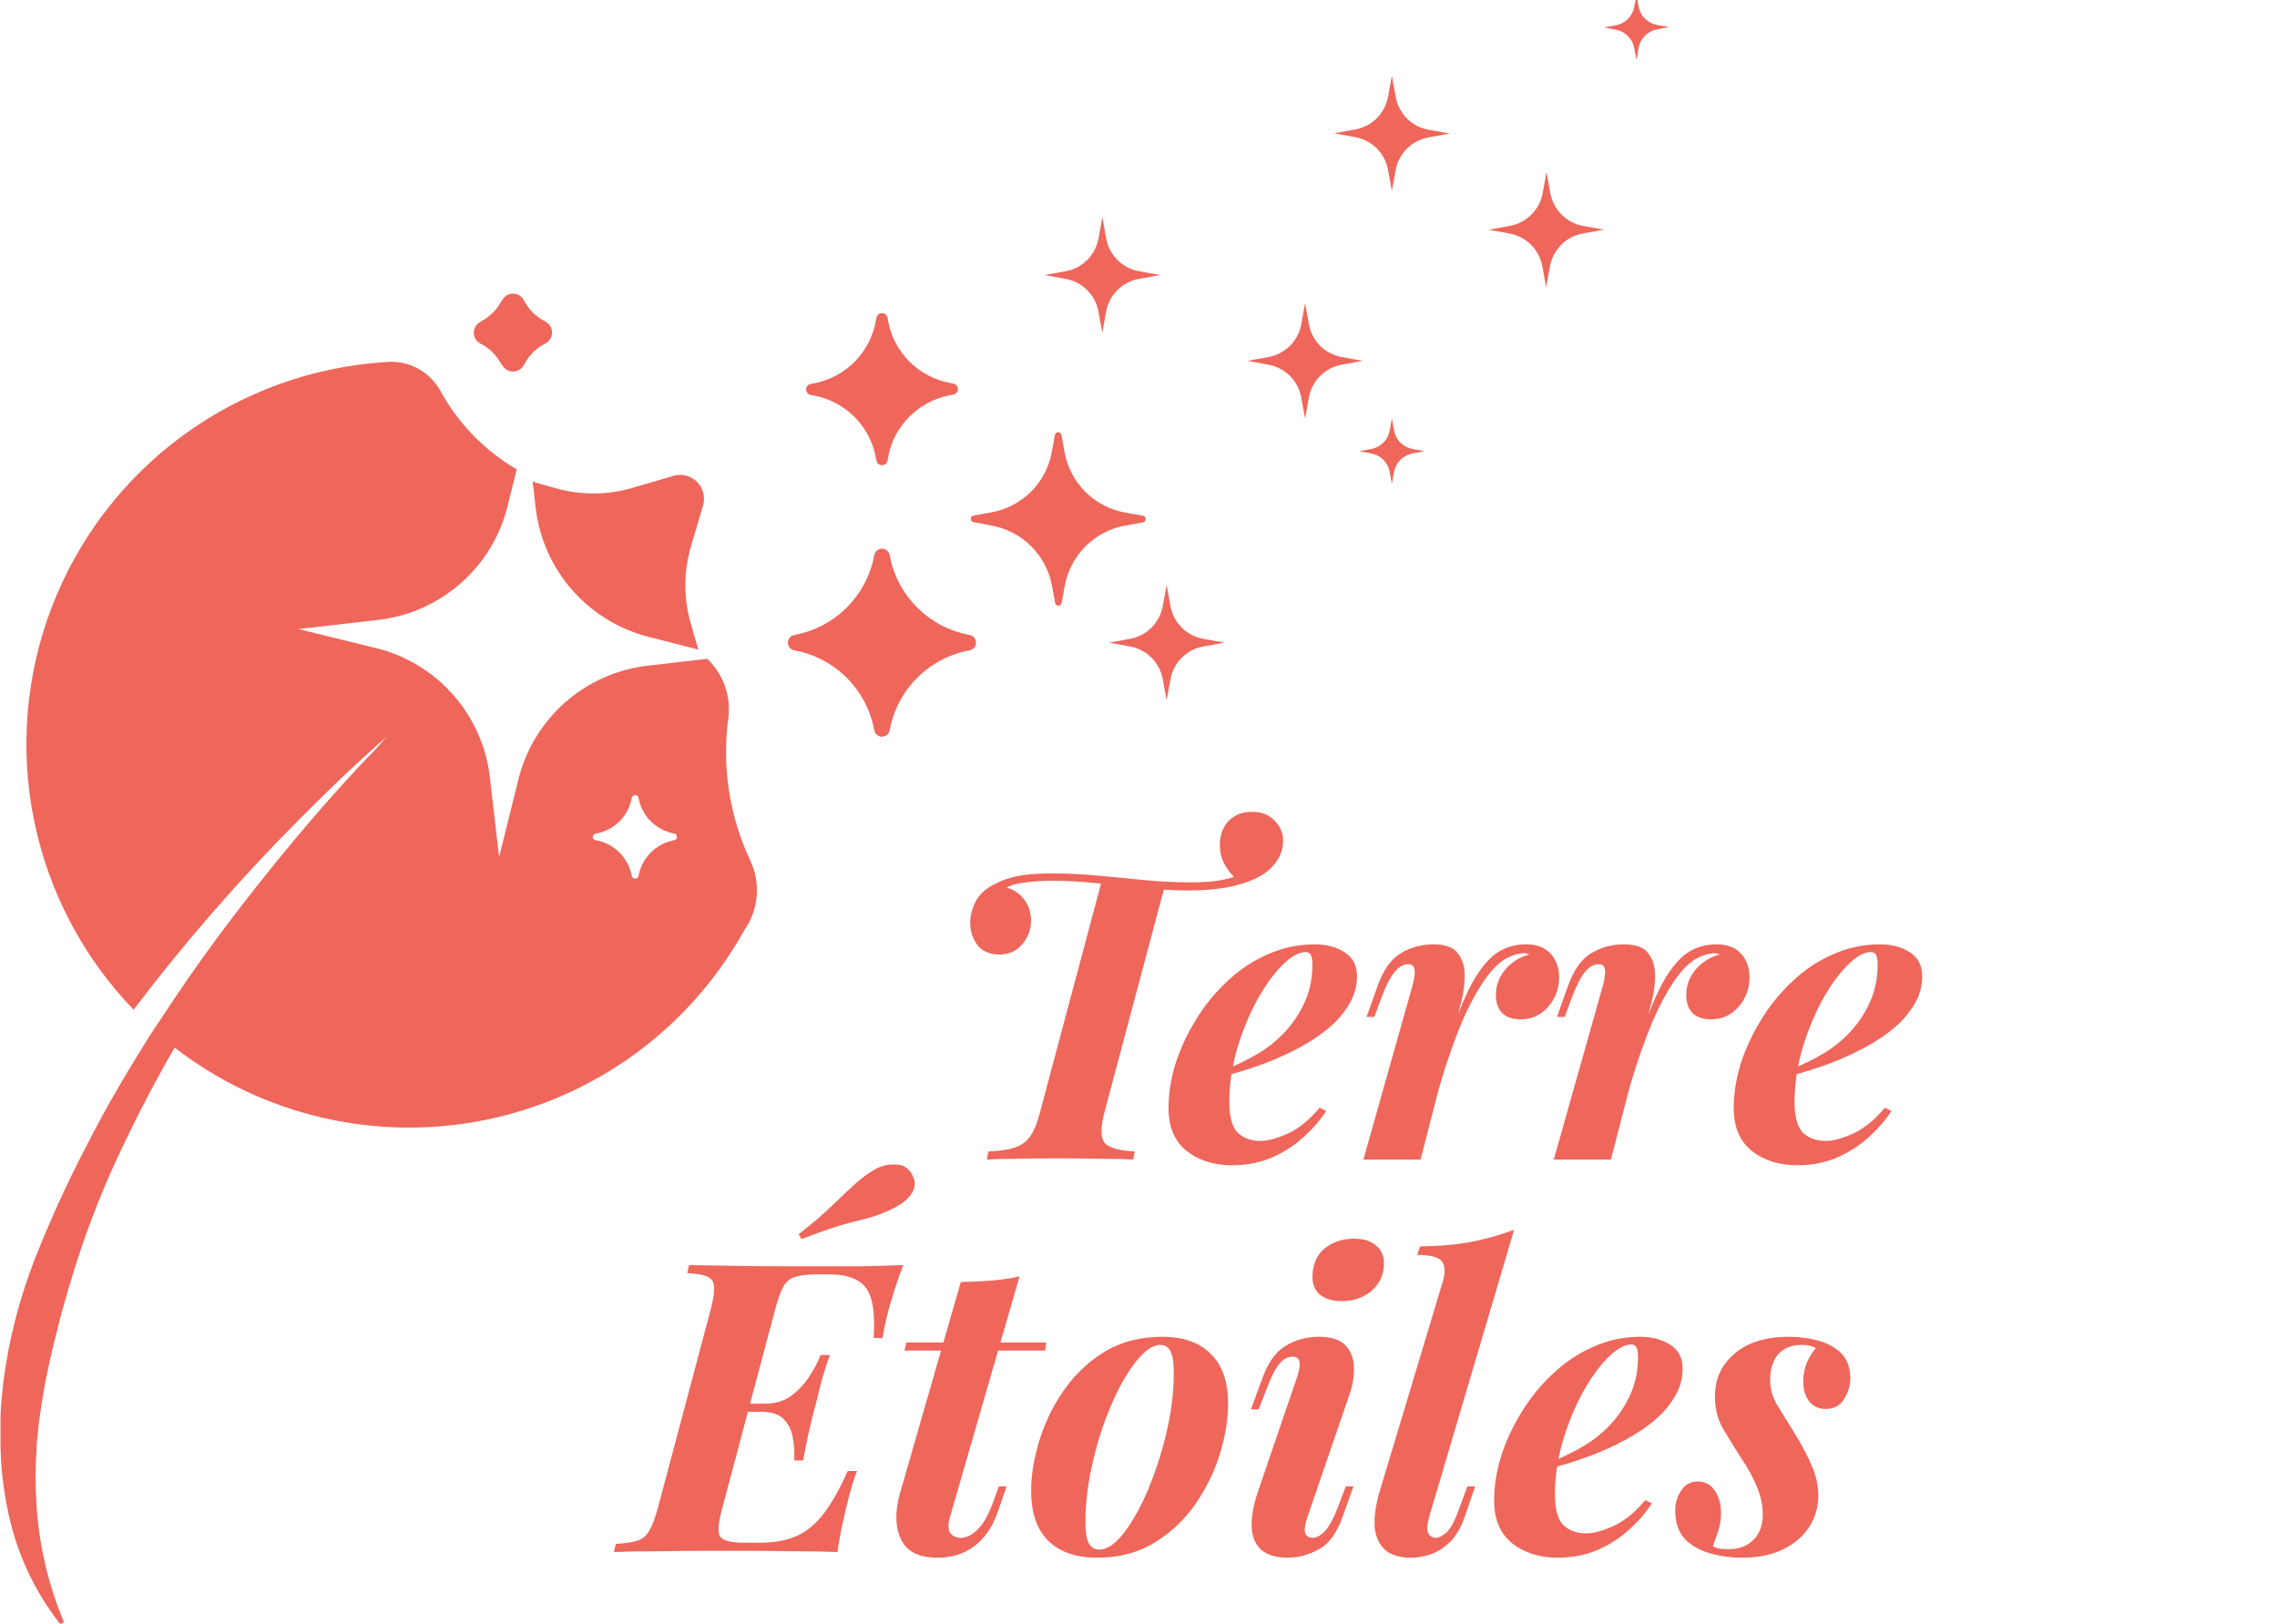 <?xml version="1.0" encoding="UTF-8"?> <svg xmlns="http://www.w3.org/2000/svg" width="115" height="82" viewBox="0 0 115 82" fill="none"><g clip-path="url(#clip0)"><path d="M48.972 32.069C49.062 32.086 49.144 32.134 49.203 32.205C49.261 32.275 49.293 32.364 49.293 32.456C49.293 32.548 49.261 32.637 49.203 32.708C49.144 32.779 49.062 32.827 48.972 32.844C47.967 33.027 47.042 33.512 46.321 34.233C45.599 34.955 45.114 35.88 44.932 36.884C44.915 36.974 44.867 37.056 44.796 37.114C44.725 37.173 44.636 37.205 44.544 37.205C44.452 37.205 44.363 37.173 44.292 37.114C44.221 37.056 44.173 36.974 44.156 36.884C43.973 35.88 43.488 34.955 42.766 34.233C42.043 33.511 41.117 33.027 40.112 32.844C40.022 32.827 39.94 32.779 39.882 32.708C39.823 32.637 39.791 32.548 39.791 32.456C39.791 32.364 39.823 32.275 39.882 32.205C39.94 32.134 40.022 32.086 40.112 32.069C41.117 31.887 42.043 31.403 42.765 30.681C43.488 29.96 43.973 29.036 44.156 28.032C44.173 27.942 44.221 27.86 44.292 27.802C44.363 27.743 44.452 27.711 44.544 27.711C44.636 27.711 44.725 27.743 44.796 27.802C44.867 27.86 44.915 27.942 44.932 28.032C45.114 29.036 45.599 29.96 46.321 30.681C47.043 31.402 47.968 31.886 48.972 32.069Z" fill="#EF665B"></path><path d="M47.995 19.343L48.138 19.371C48.204 19.382 48.265 19.416 48.309 19.467C48.353 19.518 48.377 19.584 48.377 19.651C48.377 19.719 48.353 19.785 48.309 19.836C48.265 19.887 48.204 19.921 48.138 19.932L47.995 19.956C47.211 20.099 46.489 20.479 45.927 21.044C45.364 21.609 44.988 22.332 44.849 23.117L44.825 23.255C44.815 23.322 44.781 23.383 44.729 23.427C44.678 23.471 44.612 23.495 44.544 23.495C44.477 23.495 44.411 23.471 44.36 23.427C44.308 23.383 44.274 23.322 44.264 23.255L44.236 23.117C44.094 22.336 43.718 21.616 43.156 21.055C42.595 20.493 41.875 20.116 41.093 19.974L40.951 19.949C40.884 19.939 40.824 19.905 40.78 19.853C40.736 19.802 40.711 19.736 40.711 19.669C40.711 19.601 40.736 19.536 40.78 19.484C40.824 19.433 40.884 19.399 40.951 19.389L41.093 19.361C41.879 19.217 42.601 18.837 43.163 18.27C43.725 17.704 44.099 16.979 44.236 16.193L44.264 16.055C44.274 15.988 44.308 15.927 44.36 15.883C44.411 15.839 44.477 15.815 44.544 15.815C44.612 15.815 44.678 15.839 44.729 15.883C44.781 15.927 44.815 15.988 44.825 16.055L44.849 16.193C44.99 16.976 45.366 17.698 45.929 18.261C46.491 18.823 47.212 19.201 47.995 19.343Z" fill="#EF665B"></path><path d="M56.824 25.886L57.691 26.042C57.736 26.042 57.781 26.06 57.813 26.092C57.846 26.125 57.864 26.169 57.864 26.215C57.864 26.261 57.846 26.305 57.813 26.337C57.781 26.37 57.736 26.388 57.691 26.388L56.824 26.544C56.066 26.681 55.368 27.047 54.824 27.591C54.279 28.135 53.913 28.833 53.775 29.59L53.616 30.459C53.608 30.496 53.588 30.53 53.558 30.554C53.528 30.578 53.491 30.591 53.453 30.591C53.415 30.591 53.378 30.578 53.348 30.554C53.318 30.53 53.298 30.496 53.29 30.459L53.131 29.59C52.993 28.833 52.627 28.135 52.083 27.591C51.538 27.047 50.84 26.681 50.082 26.544L49.202 26.378C49.156 26.378 49.112 26.359 49.079 26.327C49.047 26.294 49.028 26.25 49.028 26.204C49.028 26.159 49.047 26.114 49.079 26.082C49.112 26.05 49.156 26.031 49.202 26.031L50.071 25.876C50.83 25.738 51.528 25.373 52.073 24.829C52.618 24.285 52.983 23.587 53.12 22.829L53.28 21.96C53.288 21.923 53.308 21.889 53.338 21.865C53.367 21.841 53.404 21.828 53.443 21.828C53.481 21.828 53.518 21.841 53.548 21.865C53.577 21.889 53.598 21.923 53.605 21.96L53.765 22.829C53.901 23.59 54.267 24.291 54.814 24.838C55.361 25.384 56.063 25.75 56.824 25.886Z" fill="#EF665B"></path><path d="M57.517 13.697L58.584 13.891L57.517 14.085C57.106 14.159 56.728 14.357 56.432 14.652C56.137 14.948 55.939 15.326 55.864 15.736L55.67 16.802L55.476 15.736C55.402 15.326 55.204 14.948 54.908 14.652C54.613 14.357 54.235 14.159 53.824 14.085L52.753 13.891L53.824 13.697C54.236 13.623 54.616 13.425 54.912 13.128C55.208 12.832 55.406 12.452 55.48 12.039L55.674 10.973L55.868 12.039C55.941 12.451 56.138 12.83 56.433 13.126C56.727 13.423 57.106 13.622 57.517 13.697Z" fill="#EF665B"></path><path d="M67.756 18.032L68.826 18.225L67.756 18.419C67.346 18.494 66.968 18.692 66.673 18.988C66.378 19.282 66.181 19.66 66.107 20.07L65.913 21.137L65.719 20.07C65.644 19.66 65.446 19.282 65.151 18.987C64.855 18.692 64.477 18.494 64.066 18.419L62.995 18.225L64.066 18.032C64.477 17.957 64.855 17.759 65.151 17.464C65.446 17.169 65.644 16.791 65.719 16.38L65.913 15.314L66.107 16.38C66.181 16.79 66.378 17.168 66.673 17.463C66.968 17.758 67.346 17.956 67.756 18.032Z" fill="#EF665B"></path><path d="M72.143 6.552L73.213 6.746L72.143 6.94C71.734 7.014 71.356 7.21 71.061 7.502C70.766 7.794 70.567 8.169 70.49 8.578L70.296 9.647L70.102 8.578C70.027 8.167 69.829 7.789 69.534 7.494C69.239 7.199 68.86 7.001 68.449 6.926L67.382 6.732L68.449 6.539C68.86 6.464 69.239 6.266 69.534 5.971C69.829 5.676 70.027 5.298 70.102 4.887L70.296 3.821L70.49 4.887C70.562 5.301 70.759 5.682 71.054 5.979C71.35 6.277 71.73 6.477 72.143 6.552Z" fill="#EF665B"></path><path d="M79.935 11.406L81.002 11.6L79.935 11.793C79.524 11.868 79.145 12.066 78.85 12.361C78.555 12.656 78.357 13.034 78.282 13.445L78.088 14.514L77.894 13.445C77.819 13.032 77.619 12.653 77.32 12.357C77.022 12.062 76.641 11.865 76.228 11.793L75.188 11.6L76.259 11.406C76.67 11.331 77.048 11.133 77.344 10.838C77.639 10.543 77.837 10.165 77.911 9.755L78.105 8.688L78.299 9.755C78.373 10.163 78.568 10.539 78.86 10.834C79.152 11.129 79.527 11.328 79.935 11.406Z" fill="#EF665B"></path><path d="M83.698 1.263L84.301 1.37L83.698 1.481C83.465 1.523 83.25 1.635 83.082 1.802C82.914 1.969 82.802 2.183 82.759 2.416L82.651 3.039L82.54 2.433C82.498 2.2 82.385 1.986 82.217 1.819C82.049 1.652 81.835 1.54 81.601 1.498L80.999 1.388L81.601 1.28C81.835 1.238 82.05 1.126 82.218 0.958C82.386 0.791 82.498 0.576 82.54 0.342L82.651 -0.264L82.759 0.342C82.804 0.572 82.918 0.784 83.085 0.948C83.253 1.112 83.466 1.222 83.698 1.263Z" fill="#EF665B"></path><path d="M71.342 22.677L71.948 22.788L71.342 22.899C71.109 22.942 70.896 23.054 70.729 23.221C70.562 23.388 70.449 23.601 70.406 23.833L70.295 24.439L70.188 23.833C70.145 23.601 70.032 23.386 69.865 23.219C69.697 23.052 69.482 22.941 69.249 22.899L68.643 22.788L69.249 22.677C69.482 22.636 69.697 22.524 69.865 22.357C70.033 22.19 70.146 21.975 70.188 21.742L70.295 21.137L70.406 21.732C70.446 21.966 70.558 22.183 70.725 22.352C70.892 22.521 71.108 22.634 71.342 22.677Z" fill="#EF665B"></path><path d="M59.114 34.301L58.92 35.368L58.726 34.301C58.651 33.891 58.453 33.513 58.158 33.218C57.862 32.922 57.484 32.725 57.073 32.65L56.006 32.456L57.073 32.263C57.484 32.188 57.862 31.99 58.158 31.695C58.453 31.4 58.651 31.022 58.726 30.611L58.92 29.545L59.114 30.611C59.188 31.022 59.386 31.4 59.682 31.695C59.977 31.99 60.356 32.188 60.767 32.263L61.837 32.456L60.767 32.65C60.356 32.725 59.977 32.922 59.682 33.218C59.386 33.513 59.188 33.891 59.114 34.301Z" fill="#EF665B"></path><path d="M26.454 15.155L26.51 15.252C26.729 15.65 27.059 15.977 27.459 16.193L27.556 16.249C27.655 16.302 27.737 16.381 27.794 16.477C27.852 16.573 27.882 16.682 27.882 16.794C27.882 16.906 27.852 17.015 27.794 17.111C27.737 17.207 27.655 17.286 27.556 17.339L27.459 17.395C27.058 17.612 26.728 17.942 26.51 18.343L26.454 18.44C26.401 18.538 26.323 18.62 26.226 18.678C26.13 18.735 26.021 18.765 25.909 18.765C25.797 18.765 25.687 18.735 25.591 18.678C25.495 18.62 25.416 18.538 25.363 18.44L25.294 18.353C25.079 17.954 24.755 17.625 24.358 17.405L24.254 17.349C24.156 17.296 24.074 17.218 24.016 17.122C23.959 17.026 23.929 16.916 23.929 16.804C23.929 16.692 23.959 16.583 24.016 16.487C24.074 16.391 24.156 16.312 24.254 16.259L24.358 16.193C24.753 15.976 25.078 15.651 25.294 15.255L25.363 15.155C25.416 15.056 25.495 14.974 25.591 14.917C25.687 14.86 25.797 14.83 25.909 14.83C26.021 14.83 26.13 14.86 26.226 14.917C26.323 14.974 26.401 15.056 26.454 15.155Z" fill="#EF665B"></path><path d="M32.816 32.179L35.272 32.809L34.898 31.529C34.52 30.245 34.52 28.88 34.898 27.596L35.508 25.519C35.568 25.312 35.571 25.094 35.518 24.885C35.464 24.677 35.355 24.487 35.203 24.335C35.051 24.183 34.861 24.074 34.652 24.021C34.444 23.967 34.225 23.971 34.018 24.031L31.939 24.64C30.654 25.017 29.288 25.017 28.003 24.64L26.963 24.342C26.943 24.321 26.921 24.301 26.898 24.283L27.057 25.668C27.241 27.209 27.89 28.658 28.919 29.822C29.948 30.985 31.307 31.807 32.816 32.179Z" fill="#EF665B"></path><path d="M37.888 43.451C36.842 41.221 36.457 38.74 36.779 36.299C36.856 35.747 36.8 35.185 36.616 34.659C36.432 34.133 36.126 33.658 35.723 33.273L32.722 33.619C31.176 33.795 29.721 34.439 28.552 35.465C27.384 36.491 26.557 37.85 26.184 39.359L25.207 43.281L24.742 39.265C24.567 37.721 23.922 36.267 22.895 35.1C21.868 33.932 20.508 33.106 18.998 32.733L15.075 31.771L19.091 31.307C20.643 31.131 22.102 30.484 23.274 29.453C24.445 28.421 25.271 27.055 25.64 25.54L26.097 23.705C24.485 22.764 23.159 21.404 22.258 19.769C22.015 19.316 21.653 18.937 21.212 18.673C20.77 18.409 20.264 18.27 19.75 18.27C19.634 18.271 19.518 18.278 19.403 18.291C15.723 18.535 12.19 19.824 9.219 22.007C6.249 24.19 3.964 27.175 2.634 30.612C1.305 34.048 0.986 37.793 1.715 41.404C2.444 45.016 4.19 48.344 6.749 50.997L6.822 50.897C8.083 49.235 9.398 47.62 10.765 46.05C12.133 44.481 13.546 42.961 15.006 41.491C15.734 40.755 16.473 40.028 17.224 39.31C17.976 38.597 18.738 37.898 19.521 37.216L19.015 37.791C18.287 38.535 17.587 39.297 16.895 40.069C16.201 40.84 15.529 41.626 14.864 42.422C13.534 44.015 12.248 45.644 11.008 47.31C9.985 48.695 8.995 50.125 8.049 51.575L7.962 51.703L7.775 51.98C7.674 52.136 7.57 52.292 7.47 52.451C6.916 53.335 6.377 54.228 5.855 55.13C5.333 56.033 4.832 56.956 4.352 57.9C3.377 59.77 2.503 61.69 1.732 63.653C0.959 65.647 0.432 67.728 0.162 69.849C0.107 70.382 0.052 70.916 0.027 71.456V71.857V72.262C0.027 72.532 0.027 72.799 0.027 73.069C0.049 74.149 0.172 75.224 0.395 76.281C0.809 78.352 1.7 80.298 2.997 81.965C3.013 81.985 3.036 81.999 3.062 82.003C3.087 82.008 3.113 82.003 3.135 81.99H3.16C3.181 81.976 3.197 81.955 3.204 81.931C3.212 81.907 3.211 81.881 3.201 81.858C2.438 80.019 1.981 78.067 1.85 76.081C1.779 75.093 1.779 74.101 1.85 73.114C1.85 72.868 1.888 72.622 1.912 72.373L1.947 72.006L1.999 71.636C2.054 71.144 2.141 70.656 2.224 70.164C2.397 69.188 2.626 68.216 2.869 67.246C3.111 66.277 3.381 65.311 3.683 64.349C4.273 62.407 4.994 60.506 5.841 58.661C6.269 57.738 6.716 56.821 7.182 55.909C7.649 54.998 8.136 54.098 8.645 53.209C8.7 53.109 8.759 53.008 8.818 52.908C11.023 54.612 13.571 55.82 16.287 56.449C19.003 57.077 21.823 57.113 24.554 56.552C27.285 55.991 29.863 54.847 32.11 53.199C34.358 51.551 36.222 49.437 37.577 47.002C37.94 46.492 38.161 45.893 38.216 45.269C38.27 44.644 38.157 44.017 37.888 43.451ZM34.042 42.436C33.596 42.519 33.186 42.734 32.866 43.055C32.546 43.376 32.331 43.787 32.251 44.233C32.243 44.273 32.221 44.309 32.19 44.335C32.158 44.361 32.118 44.375 32.078 44.375C32.037 44.375 31.997 44.361 31.966 44.335C31.934 44.309 31.913 44.273 31.904 44.233C31.824 43.788 31.609 43.377 31.289 43.057C30.969 42.736 30.559 42.521 30.113 42.44C30.067 42.44 30.023 42.422 29.991 42.389C29.958 42.357 29.94 42.313 29.94 42.267C29.94 42.221 29.958 42.177 29.991 42.144C30.023 42.112 30.067 42.094 30.113 42.094C30.559 42.013 30.969 41.797 31.29 41.477C31.61 41.157 31.824 40.746 31.904 40.3C31.913 40.261 31.934 40.224 31.966 40.199C31.997 40.173 32.037 40.159 32.078 40.159C32.118 40.159 32.158 40.173 32.19 40.199C32.221 40.224 32.243 40.261 32.251 40.3C32.332 40.746 32.546 41.156 32.866 41.477C33.186 41.797 33.597 42.012 34.042 42.094C34.084 42.099 34.121 42.12 34.149 42.151C34.176 42.183 34.191 42.223 34.191 42.265C34.191 42.307 34.176 42.347 34.149 42.378C34.121 42.41 34.084 42.43 34.042 42.436Z" fill="#EF665B"></path><path d="M63.227 41C63.718 41 64.1 41.15 64.373 41.45C64.66 41.737 64.803 42.065 64.803 42.433C64.803 42.87 64.674 43.252 64.414 43.579C64.169 43.907 63.828 44.173 63.391 44.378C62.981 44.569 62.49 44.719 61.917 44.828C61.344 44.923 60.696 44.971 59.972 44.971C59.317 44.971 58.587 44.93 57.782 44.849C56.977 44.767 56.172 44.685 55.366 44.603C54.575 44.521 53.838 44.48 53.156 44.48C52.691 44.48 52.248 44.507 51.825 44.562C51.402 44.603 51.074 44.691 50.842 44.828C51.197 44.923 51.491 45.121 51.723 45.422C51.955 45.722 52.071 46.077 52.071 46.486C52.071 46.95 51.92 47.353 51.62 47.694C51.334 48.035 50.952 48.206 50.474 48.206C49.996 48.206 49.628 48.049 49.368 47.735C49.123 47.407 49 47.025 49 46.588C49 46.261 49.089 45.913 49.266 45.544C49.457 45.162 49.812 44.849 50.331 44.603C50.658 44.439 50.999 44.323 51.354 44.255C51.709 44.187 52.043 44.146 52.357 44.132C52.671 44.118 52.91 44.111 53.074 44.111C53.92 44.111 54.745 44.153 55.551 44.234C56.356 44.303 57.14 44.378 57.905 44.459C58.682 44.528 59.433 44.562 60.156 44.562C60.689 44.562 61.132 44.535 61.487 44.48C61.855 44.425 62.19 44.343 62.49 44.234L62.449 44.398C62.244 44.234 62.053 44.002 61.876 43.702C61.699 43.402 61.61 43.061 61.61 42.679C61.61 42.187 61.753 41.785 62.04 41.471C62.34 41.157 62.736 41 63.227 41ZM55.653 44.459C55.653 44.459 55.755 44.473 55.96 44.501C56.178 44.514 56.444 44.535 56.758 44.562C57.072 44.589 57.386 44.617 57.7 44.644C58.014 44.671 58.28 44.698 58.498 44.726C58.717 44.739 58.826 44.746 58.826 44.746L55.776 56.189C55.585 56.926 55.585 57.431 55.776 57.704C55.98 57.963 56.492 58.113 57.311 58.154L57.229 58.564C56.806 58.536 56.253 58.523 55.571 58.523C54.889 58.509 54.179 58.502 53.442 58.502C52.733 58.502 52.05 58.509 51.395 58.523C50.754 58.523 50.235 58.536 49.839 58.564L49.921 58.154C50.494 58.127 50.945 58.059 51.272 57.95C51.613 57.827 51.873 57.629 52.05 57.356C52.241 57.069 52.398 56.68 52.521 56.189L55.653 44.459Z" fill="#EF665B"></path><path d="M61.636 54.122C62.195 53.903 62.727 53.658 63.232 53.385C63.737 53.112 64.167 52.812 64.522 52.484C65.054 52.006 65.477 51.454 65.791 50.826C66.119 50.184 66.282 49.495 66.282 48.758C66.282 48.485 66.255 48.308 66.201 48.226C66.146 48.131 66.064 48.083 65.955 48.083C65.587 48.083 65.177 48.315 64.727 48.779C64.276 49.243 63.846 49.85 63.437 50.601C63.041 51.351 62.714 52.17 62.455 53.057C62.209 53.944 62.086 54.804 62.086 55.636C62.086 56.401 62.229 56.926 62.516 57.213C62.816 57.486 63.198 57.622 63.662 57.622C64.031 57.622 64.488 57.499 65.034 57.254C65.58 57.008 66.119 56.571 66.651 55.944L66.978 56.107C66.692 56.558 66.317 56.994 65.853 57.417C65.389 57.84 64.85 58.188 64.236 58.461C63.621 58.721 62.953 58.85 62.229 58.85C61.315 58.85 60.551 58.611 59.937 58.134C59.323 57.642 59.016 56.919 59.016 55.964C59.016 55.241 59.132 54.497 59.364 53.733C59.609 52.968 59.95 52.231 60.387 51.522C60.824 50.798 61.349 50.15 61.963 49.577C62.577 48.99 63.26 48.533 64.01 48.206C64.761 47.864 65.559 47.694 66.405 47.694C67.006 47.694 67.511 47.83 67.92 48.103C68.33 48.363 68.534 48.765 68.534 49.311C68.534 49.843 68.384 50.341 68.084 50.805C67.797 51.269 67.408 51.692 66.917 52.075C66.426 52.457 65.873 52.798 65.259 53.098C64.659 53.398 64.038 53.658 63.396 53.876C62.768 54.094 62.175 54.265 61.615 54.388L61.636 54.122Z" fill="#EF665B"></path><path d="M71.743 58.564H68.857L71.354 49.72C71.45 49.352 71.477 49.093 71.436 48.943C71.409 48.779 71.306 48.697 71.129 48.697C70.883 48.697 70.658 48.82 70.453 49.065C70.249 49.297 70.03 49.714 69.798 50.314L69.409 51.358H69.02L69.573 49.802C69.86 48.997 70.249 48.444 70.74 48.144C71.245 47.844 71.798 47.694 72.398 47.694C72.999 47.694 73.408 47.844 73.626 48.144C73.858 48.444 73.974 48.813 73.974 49.25C73.974 49.686 73.92 50.123 73.811 50.56L71.743 58.564ZM76.984 48.144C76.71 48.144 76.417 48.226 76.103 48.39C75.789 48.554 75.469 48.847 75.141 49.27C74.814 49.693 74.466 50.28 74.097 51.031C73.742 51.781 73.374 52.743 72.992 53.917C72.623 55.077 72.241 56.483 71.845 58.134L72.296 55.37C72.732 53.869 73.128 52.627 73.483 51.645C73.838 50.662 74.193 49.884 74.547 49.311C74.916 48.724 75.298 48.308 75.694 48.062C76.103 47.817 76.567 47.694 77.086 47.694C77.618 47.694 78.028 47.851 78.314 48.165C78.601 48.479 78.744 48.874 78.744 49.352C78.744 49.925 78.56 50.423 78.191 50.846C77.823 51.269 77.359 51.481 76.799 51.481C76.403 51.481 76.096 51.379 75.878 51.174C75.66 50.956 75.55 50.648 75.55 50.253C75.55 49.761 75.714 49.325 76.042 48.943C76.383 48.56 76.786 48.315 77.25 48.206C77.209 48.192 77.168 48.178 77.127 48.165C77.086 48.151 77.038 48.144 76.984 48.144Z" fill="#EF665B"></path><path d="M81.359 58.564H78.472L80.97 49.72C81.065 49.352 81.092 49.093 81.052 48.943C81.024 48.779 80.922 48.697 80.744 48.697C80.499 48.697 80.274 48.82 80.069 49.065C79.864 49.297 79.646 49.714 79.414 50.314L79.025 51.358H78.636L79.189 49.802C79.475 48.997 79.864 48.444 80.356 48.144C80.86 47.844 81.413 47.694 82.014 47.694C82.614 47.694 83.023 47.844 83.242 48.144C83.474 48.444 83.59 48.813 83.59 49.25C83.59 49.686 83.535 50.123 83.426 50.56L81.359 58.564ZM86.599 48.144C86.326 48.144 86.033 48.226 85.719 48.39C85.405 48.554 85.084 48.847 84.757 49.27C84.429 49.693 84.081 50.28 83.713 51.031C83.358 51.781 82.989 52.743 82.607 53.917C82.239 55.077 81.857 56.483 81.461 58.134L81.911 55.37C82.348 53.869 82.744 52.627 83.099 51.645C83.453 50.662 83.808 49.884 84.163 49.311C84.531 48.724 84.914 48.308 85.309 48.062C85.719 47.817 86.183 47.694 86.701 47.694C87.234 47.694 87.643 47.851 87.93 48.165C88.216 48.479 88.359 48.874 88.359 49.352C88.359 49.925 88.175 50.423 87.807 50.846C87.438 51.269 86.974 51.481 86.415 51.481C86.019 51.481 85.712 51.379 85.494 51.174C85.275 50.956 85.166 50.648 85.166 50.253C85.166 49.761 85.33 49.325 85.657 48.943C85.999 48.56 86.401 48.315 86.865 48.206C86.824 48.192 86.783 48.178 86.742 48.165C86.701 48.151 86.654 48.144 86.599 48.144Z" fill="#EF665B"></path><path d="M90.183 54.122C90.742 53.903 91.274 53.658 91.779 53.385C92.284 53.112 92.714 52.812 93.069 52.484C93.601 52.006 94.024 51.454 94.338 50.826C94.665 50.184 94.829 49.495 94.829 48.758C94.829 48.485 94.802 48.308 94.747 48.226C94.693 48.131 94.611 48.083 94.502 48.083C94.133 48.083 93.724 48.315 93.273 48.779C92.823 49.243 92.393 49.85 91.984 50.601C91.588 51.351 91.261 52.17 91.001 53.057C90.756 53.944 90.633 54.804 90.633 55.636C90.633 56.401 90.776 56.926 91.063 57.213C91.363 57.486 91.745 57.622 92.209 57.622C92.578 57.622 93.035 57.499 93.581 57.254C94.126 57.008 94.665 56.571 95.198 55.944L95.525 56.107C95.239 56.558 94.863 56.994 94.399 57.417C93.935 57.84 93.396 58.188 92.782 58.461C92.168 58.721 91.499 58.85 90.776 58.85C89.862 58.85 89.097 58.611 88.483 58.134C87.869 57.642 87.562 56.919 87.562 55.964C87.562 55.241 87.678 54.497 87.91 53.733C88.156 52.968 88.497 52.231 88.934 51.522C89.371 50.798 89.896 50.15 90.51 49.577C91.124 48.99 91.806 48.533 92.557 48.206C93.308 47.864 94.106 47.694 94.952 47.694C95.553 47.694 96.058 47.83 96.467 48.103C96.876 48.363 97.081 48.765 97.081 49.311C97.081 49.843 96.931 50.341 96.631 50.805C96.344 51.269 95.955 51.692 95.464 52.075C94.973 52.457 94.42 52.798 93.806 53.098C93.205 53.398 92.584 53.658 91.943 53.876C91.315 54.094 90.722 54.265 90.162 54.388L90.183 54.122Z" fill="#EF665B"></path><path d="M36.486 71.3L36.588 70.891H40.642L40.539 71.3H36.486ZM38.636 70.891C39.154 70.891 39.591 70.761 39.946 70.502C40.3 70.243 40.601 69.929 40.846 69.56C41.106 69.178 41.303 68.803 41.44 68.434H41.911C41.692 69.062 41.535 69.567 41.44 69.949C41.344 70.318 41.249 70.7 41.153 71.096C41.085 71.341 41.024 71.58 40.969 71.812C40.914 72.044 40.853 72.31 40.785 72.61C40.73 72.897 40.655 73.279 40.56 73.757H40.109C40.137 73.388 40.116 73.02 40.048 72.651C39.993 72.269 39.843 71.948 39.598 71.689C39.366 71.43 38.97 71.3 38.41 71.3L38.636 70.891ZM44.122 67.575C44.176 66.769 44.142 66.135 44.019 65.671C43.896 65.193 43.658 64.859 43.303 64.668C42.962 64.463 42.484 64.361 41.87 64.361H41.235C40.785 64.361 40.43 64.402 40.171 64.484C39.925 64.552 39.727 64.709 39.577 64.954C39.441 65.186 39.304 65.555 39.168 66.06L36.466 76.213C36.261 76.964 36.234 77.434 36.384 77.626C36.547 77.817 36.964 77.912 37.632 77.912H38.39C39.127 77.912 39.748 77.796 40.253 77.564C40.758 77.332 41.208 76.957 41.604 76.438C42.013 75.906 42.416 75.19 42.812 74.289H43.282C43.214 74.466 43.139 74.685 43.057 74.944C42.975 75.203 42.9 75.476 42.832 75.763C42.764 76.022 42.675 76.397 42.566 76.889C42.457 77.366 42.368 77.864 42.3 78.383C41.604 78.356 40.826 78.342 39.966 78.342C39.106 78.328 38.335 78.322 37.653 78.322C37.189 78.322 36.575 78.322 35.811 78.322C35.046 78.322 34.241 78.328 33.395 78.342C32.549 78.342 31.751 78.356 31 78.383L31.102 77.974C31.566 77.946 31.928 77.892 32.187 77.81C32.447 77.728 32.645 77.564 32.781 77.319C32.931 77.073 33.074 76.704 33.211 76.213L35.913 66.06C36.104 65.309 36.118 64.838 35.954 64.647C35.804 64.443 35.388 64.327 34.705 64.299L34.807 63.89C35.558 63.904 36.356 63.917 37.203 63.931C38.049 63.944 38.854 63.951 39.618 63.951C40.382 63.951 40.996 63.951 41.46 63.951C42.075 63.951 42.764 63.951 43.528 63.951C44.306 63.938 45.002 63.917 45.616 63.89C45.438 64.368 45.288 64.797 45.166 65.18C45.043 65.562 44.934 65.937 44.838 66.305C44.783 66.551 44.729 66.783 44.674 67.001C44.633 67.22 44.599 67.411 44.572 67.575H44.122ZM40.334 62.334C41.017 61.802 41.576 61.324 42.013 60.901C42.45 60.478 42.832 60.117 43.16 59.816C43.501 59.502 43.855 59.243 44.224 59.038C44.511 58.875 44.845 58.8 45.227 58.813C45.623 58.813 45.909 58.998 46.087 59.366C46.251 59.68 46.237 59.98 46.046 60.267C45.868 60.54 45.609 60.765 45.268 60.942C44.763 61.229 44.135 61.461 43.385 61.638C42.634 61.802 41.665 62.116 40.478 62.58L40.334 62.334Z" fill="#EF665B"></path><path d="M52.843 67.8L52.782 68.209H45.679L45.781 67.8H52.843ZM47.971 76.643C47.876 76.998 47.883 77.257 47.992 77.421C48.115 77.585 48.292 77.666 48.524 77.666C48.811 77.666 49.097 77.523 49.384 77.237C49.67 76.95 49.923 76.507 50.141 75.906L50.448 75.067H50.837L50.428 76.254C50.155 77.073 49.752 77.68 49.22 78.076C48.702 78.472 48.081 78.67 47.357 78.67C46.402 78.67 45.781 78.356 45.495 77.728C45.208 77.1 45.194 76.329 45.454 75.415L48.524 64.75C49.111 64.736 49.643 64.709 50.121 64.668C50.599 64.627 51.056 64.559 51.492 64.463L47.971 76.643Z" fill="#EF665B"></path><path d="M58.607 67.923C58.293 67.923 57.959 68.114 57.604 68.496C57.263 68.864 56.921 69.362 56.58 69.99C56.253 70.618 55.952 71.321 55.679 72.099C55.42 72.876 55.209 73.682 55.045 74.514C54.895 75.333 54.82 76.118 54.82 76.868C54.82 77.359 54.874 77.714 54.983 77.933C55.106 78.151 55.284 78.26 55.516 78.26C55.83 78.26 56.157 78.083 56.498 77.728C56.839 77.359 57.174 76.868 57.501 76.254C57.829 75.64 58.122 74.951 58.382 74.187C58.654 73.409 58.873 72.603 59.037 71.771C59.2 70.939 59.282 70.133 59.282 69.356C59.282 68.782 59.221 68.4 59.098 68.209C58.989 68.018 58.825 67.923 58.607 67.923ZM52.077 75.292C52.077 74.514 52.213 73.675 52.486 72.774C52.759 71.873 53.168 71.027 53.714 70.236C54.274 69.431 54.963 68.775 55.782 68.271C56.614 67.766 57.59 67.513 58.709 67.513C59.76 67.513 60.572 67.8 61.145 68.373C61.732 68.946 62.025 69.785 62.025 70.891C62.025 71.669 61.889 72.508 61.616 73.409C61.343 74.309 60.927 75.162 60.367 75.968C59.821 76.759 59.132 77.407 58.3 77.912C57.481 78.417 56.512 78.67 55.393 78.67C54.342 78.67 53.523 78.383 52.936 77.81C52.363 77.237 52.077 76.397 52.077 75.292Z" fill="#EF665B"></path><path d="M66.289 64.381C66.317 63.794 66.528 63.344 66.924 63.03C67.333 62.716 67.818 62.559 68.377 62.559C68.882 62.559 69.264 62.682 69.523 62.928C69.796 63.16 69.919 63.487 69.892 63.91C69.865 64.443 69.646 64.879 69.237 65.221C68.828 65.548 68.336 65.712 67.763 65.712C67.285 65.712 66.91 65.596 66.637 65.364C66.378 65.118 66.262 64.791 66.289 64.381ZM65.511 69.54C65.743 68.857 65.668 68.516 65.286 68.516C65.04 68.516 64.815 68.639 64.611 68.885C64.406 69.13 64.194 69.547 63.976 70.133L63.567 71.177H63.178L63.751 69.622C64.037 68.817 64.433 68.264 64.938 67.963C65.443 67.663 65.996 67.513 66.596 67.513C67.238 67.513 67.695 67.663 67.968 67.963C68.241 68.264 68.377 68.632 68.377 69.069C68.391 69.506 68.323 69.942 68.172 70.379L66.023 76.643C65.9 77.011 65.866 77.278 65.921 77.441C65.989 77.591 66.119 77.666 66.31 77.666C66.487 77.666 66.678 77.564 66.883 77.359C67.101 77.155 67.34 76.718 67.599 76.049L67.968 75.067H68.357L67.825 76.561C67.538 77.394 67.135 77.953 66.617 78.24C66.098 78.526 65.58 78.67 65.061 78.67C64.474 78.67 64.024 78.54 63.71 78.281C63.41 78.021 63.246 77.646 63.219 77.155C63.191 76.663 63.287 76.084 63.505 75.415L65.511 69.54Z" fill="#EF665B"></path><path d="M72.17 76.643C72.074 76.998 72.061 77.257 72.129 77.421C72.211 77.585 72.34 77.666 72.518 77.666C72.668 77.666 72.852 77.571 73.07 77.38C73.289 77.175 73.514 76.732 73.746 76.049L74.114 75.067H74.503L73.992 76.561C73.8 77.121 73.555 77.55 73.255 77.851C72.954 78.151 72.634 78.362 72.293 78.485C71.951 78.608 71.61 78.67 71.269 78.67C70.682 78.67 70.239 78.533 69.938 78.26C69.638 77.974 69.468 77.591 69.427 77.114C69.399 76.623 69.474 76.056 69.652 75.415L72.866 64.729C73.002 64.265 72.989 63.924 72.825 63.706C72.661 63.487 72.245 63.378 71.576 63.378L71.719 62.948C72.702 62.935 73.562 62.86 74.299 62.723C75.049 62.573 75.772 62.368 76.469 62.109L72.17 76.643Z" fill="#EF665B"></path><path d="M78.082 73.941C78.641 73.723 79.173 73.477 79.678 73.204C80.183 72.931 80.613 72.631 80.968 72.303C81.5 71.826 81.923 71.273 82.237 70.645C82.565 70.004 82.728 69.315 82.728 68.578C82.728 68.305 82.701 68.127 82.647 68.045C82.592 67.95 82.51 67.902 82.401 67.902C82.032 67.902 81.623 68.134 81.173 68.598C80.722 69.062 80.293 69.669 79.883 70.42C79.487 71.171 79.16 71.989 78.9 72.876C78.655 73.763 78.532 74.623 78.532 75.456C78.532 76.22 78.675 76.745 78.962 77.032C79.262 77.305 79.644 77.441 80.108 77.441C80.477 77.441 80.934 77.319 81.48 77.073C82.026 76.827 82.565 76.391 83.097 75.763L83.424 75.927C83.138 76.377 82.763 76.814 82.299 77.237C81.835 77.66 81.296 78.008 80.681 78.281C80.067 78.54 79.399 78.67 78.675 78.67C77.761 78.67 76.997 78.431 76.383 77.953C75.769 77.462 75.461 76.739 75.461 75.783C75.461 75.06 75.577 74.316 75.809 73.552C76.055 72.788 76.396 72.051 76.833 71.341C77.27 70.618 77.795 69.97 78.409 69.397C79.023 68.81 79.706 68.353 80.456 68.025C81.207 67.684 82.005 67.513 82.851 67.513C83.452 67.513 83.957 67.65 84.366 67.923C84.775 68.182 84.98 68.585 84.98 69.13C84.98 69.663 84.83 70.161 84.53 70.625C84.243 71.089 83.854 71.512 83.363 71.894C82.872 72.276 82.319 72.617 81.705 72.917C81.104 73.218 80.484 73.477 79.842 73.695C79.214 73.914 78.621 74.084 78.061 74.207L78.082 73.941Z" fill="#EF665B"></path><path d="M86.51 78.096C86.62 78.151 86.736 78.192 86.858 78.219C86.981 78.233 87.131 78.24 87.309 78.24C87.814 78.24 88.223 78.09 88.537 77.789C88.865 77.475 89.028 77.039 89.028 76.479C89.028 76.029 88.933 75.572 88.742 75.108C88.551 74.63 88.264 74.112 87.882 73.552C87.568 73.061 87.275 72.583 87.002 72.119C86.742 71.655 86.613 71.123 86.613 70.522C86.613 69.649 86.94 68.933 87.595 68.373C88.25 67.8 89.165 67.513 90.338 67.513C90.843 67.513 91.328 67.575 91.792 67.697C92.269 67.82 92.665 68.032 92.979 68.332C93.293 68.632 93.45 69.069 93.45 69.642C93.45 69.97 93.347 70.304 93.143 70.645C92.938 70.986 92.624 71.157 92.201 71.157C91.86 71.157 91.587 71.034 91.382 70.788C91.178 70.529 91.075 70.195 91.075 69.785C91.075 69.417 91.137 69.089 91.26 68.803C91.396 68.503 91.546 68.264 91.71 68.086C91.532 67.977 91.294 67.923 90.993 67.923C90.502 67.923 90.113 68.073 89.827 68.373C89.554 68.673 89.41 69.103 89.397 69.663C89.397 70.127 89.519 70.563 89.765 70.973C90.011 71.368 90.297 71.832 90.625 72.365C91.034 73.033 91.335 73.607 91.526 74.084C91.73 74.562 91.833 75.046 91.833 75.538C91.833 76.124 91.676 76.657 91.362 77.134C91.062 77.598 90.618 77.974 90.031 78.26C89.458 78.533 88.776 78.67 87.984 78.67C87.411 78.67 86.865 78.594 86.347 78.444C85.828 78.294 85.405 78.049 85.077 77.707C84.763 77.353 84.607 76.882 84.607 76.295C84.607 75.913 84.709 75.572 84.914 75.272C85.105 74.971 85.385 74.821 85.753 74.821C86.121 74.821 86.408 74.978 86.613 75.292C86.817 75.592 86.92 75.968 86.92 76.418C86.92 76.773 86.865 77.093 86.756 77.38C86.66 77.666 86.579 77.905 86.51 78.096Z" fill="#EF665B"></path></g><defs><clipPath id="clip0"><rect width="115" height="82" fill="white"></rect></clipPath></defs></svg> 